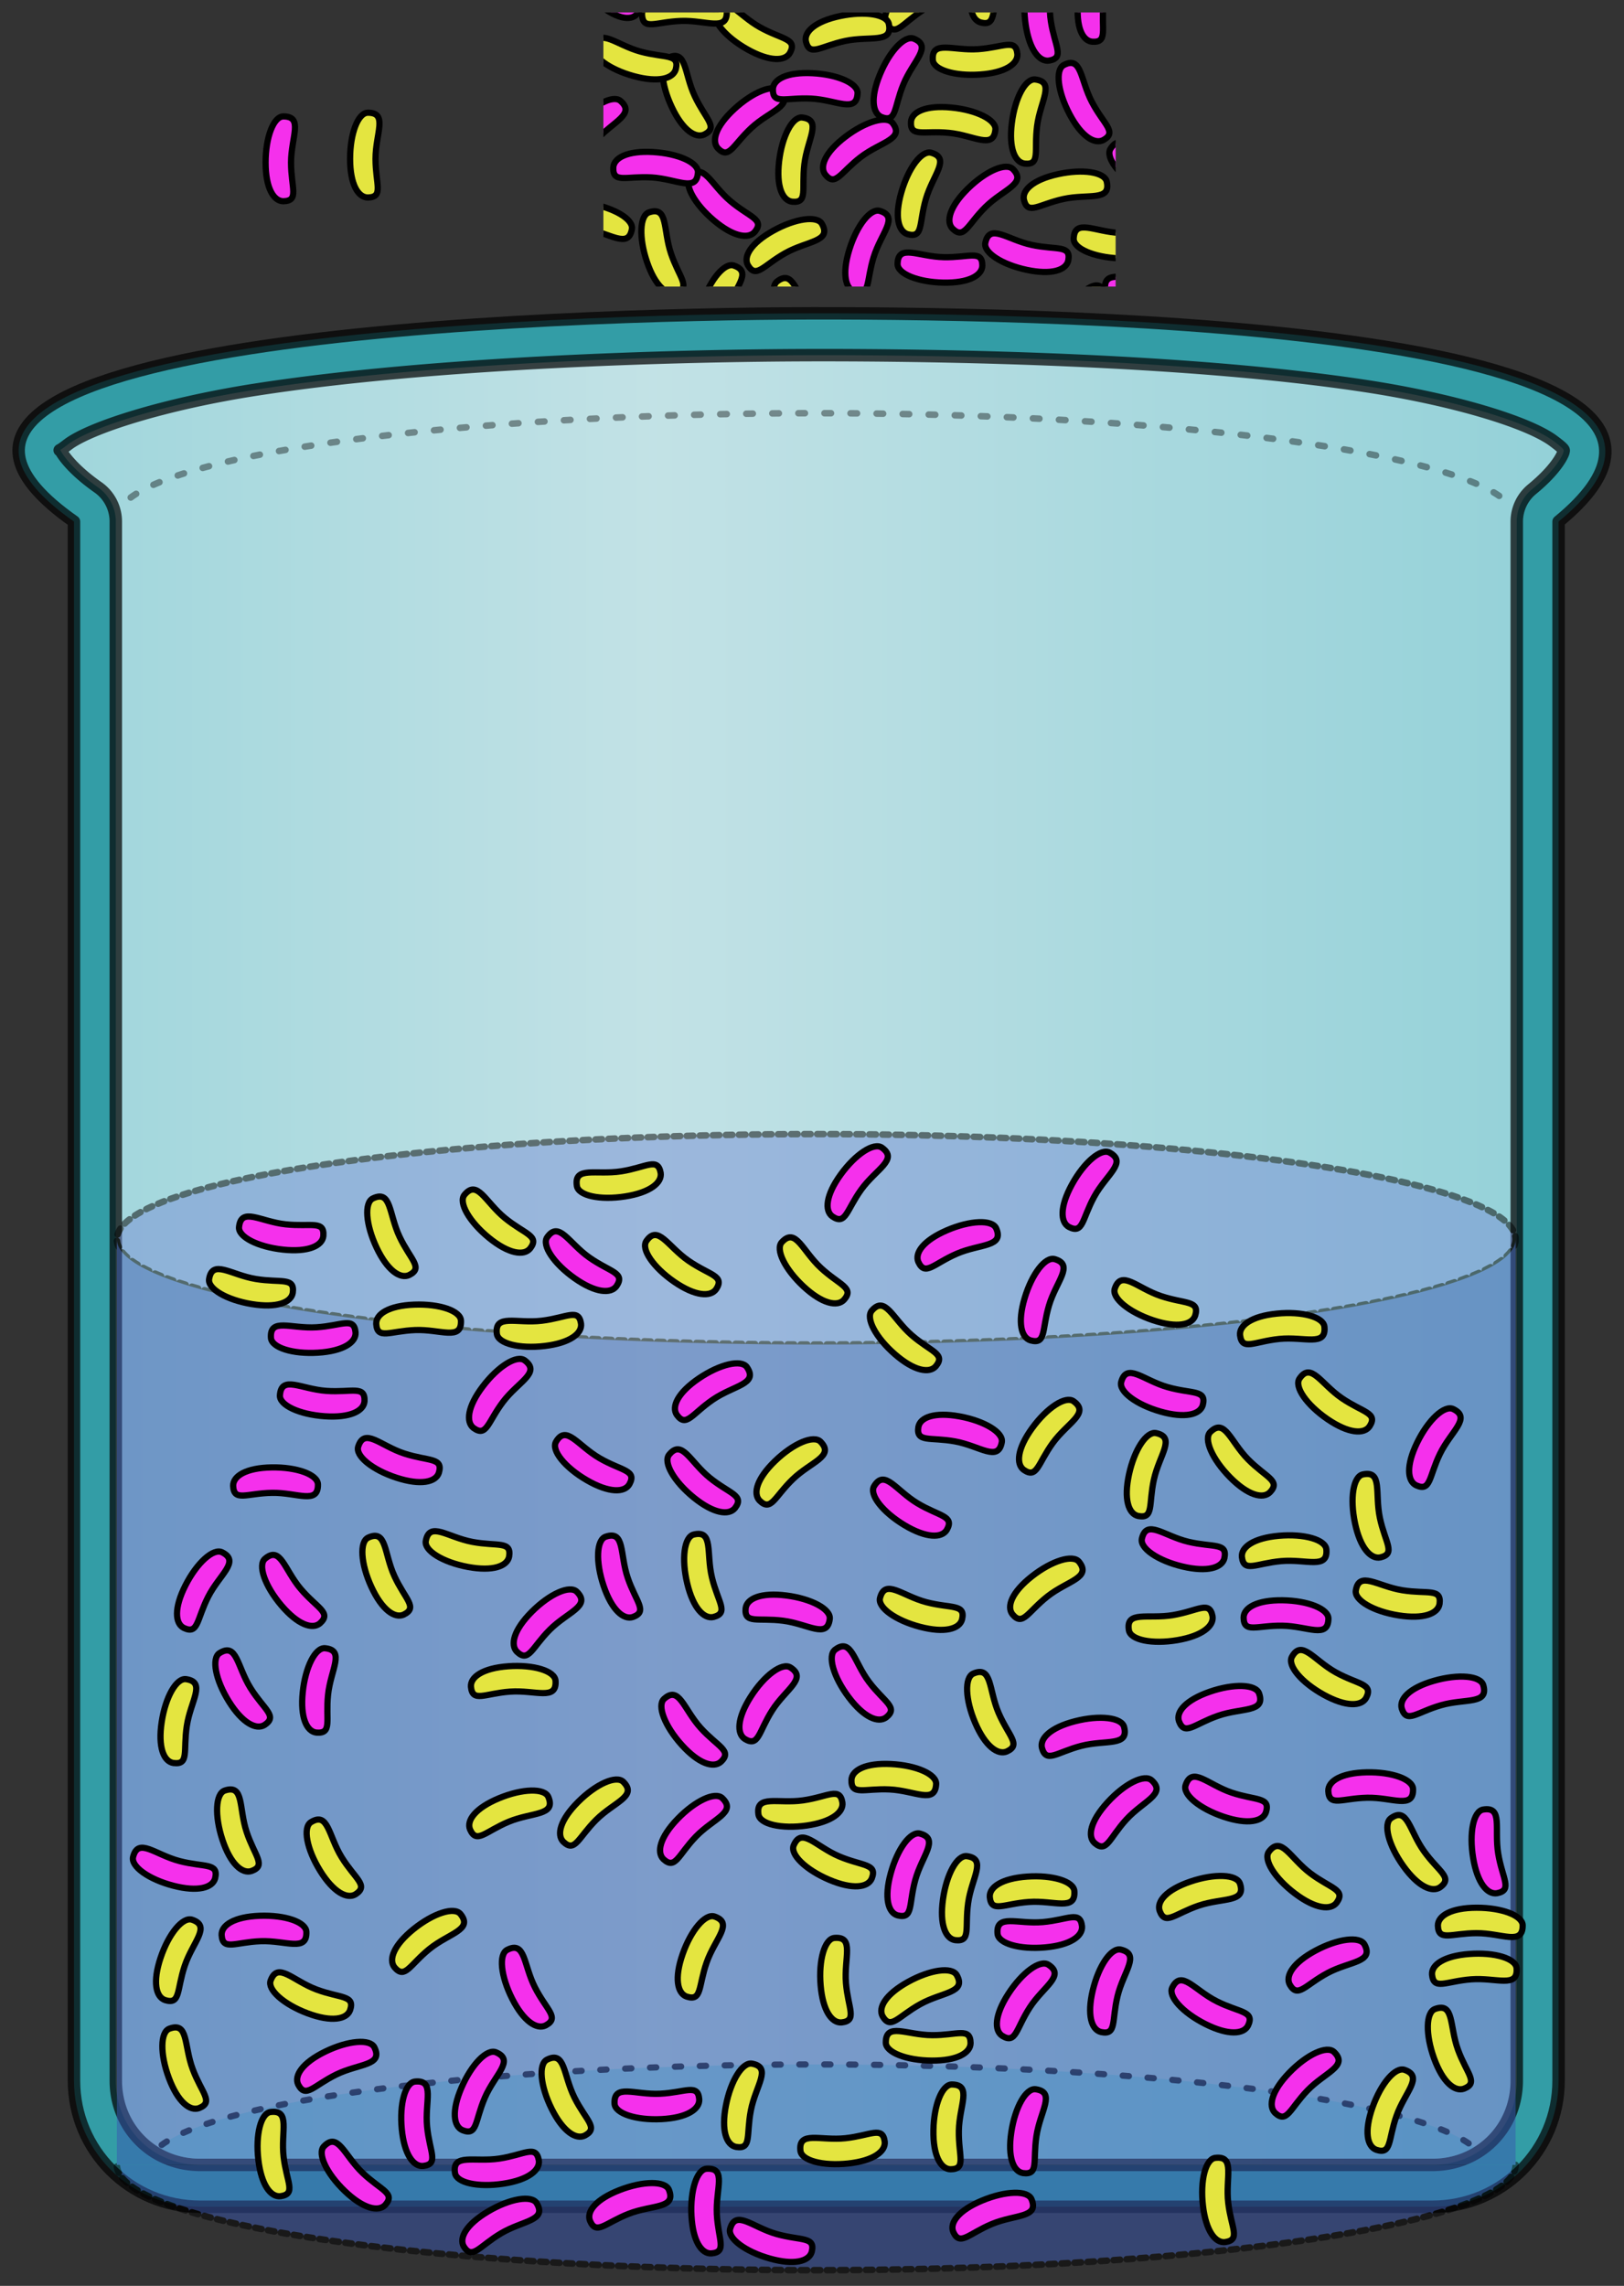 <?xml version="1.0" encoding="UTF-8" standalone="no"?>
<!-- Created with Inkscape (http://www.inkscape.org/) -->

<svg
   xmlns:dc="http://purl.org/dc/elements/1.1/"
   xmlns:cc="http://creativecommons.org/ns#"
   xmlns:rdf="http://www.w3.org/1999/02/22-rdf-syntax-ns#"
   xmlns:svg="http://www.w3.org/2000/svg"
   xmlns="http://www.w3.org/2000/svg"
   xmlns:xlink="http://www.w3.org/1999/xlink"
   xmlns:sodipodi="http://sodipodi.sourceforge.net/DTD/sodipodi-0.dtd"
   xmlns:inkscape="http://www.inkscape.org/namespaces/inkscape"
   width="130.466mm"
   height="183.633mm"
   viewBox="0 0 130.466 183.633"
   version="1.1"
   id="svg8"
   sodipodi:docname="beaker_demo.svg"
   inkscape:version="0.92.2 (5c3e80d, 2017-08-06)">
  <rect x="0" y="0" width="130.466" height="183.633" fill="#333333" stroke="none"/>
  <sodipodi:namedview
     id="base"
     pagecolor="#ffffff"
     bordercolor="#666666"
     borderopacity="1.0"
     inkscape:pageopacity="0.0"
     inkscape:pageshadow="2"
     inkscape:zoom="1.0182449"
     inkscape:cx="437.47934"
     inkscape:cy="342.70543"
     inkscape:document-units="mm"
     inkscape:current-layer="layer4"
     showgrid="false"
     showguides="true"
     inkscape:guide-bbox="true"
     inkscape:snap-midpoints="false"
     inkscape:window-width="1440"
     inkscape:window-height="781"
     inkscape:window-x="0"
     inkscape:window-y="23"
     inkscape:window-maximized="0"
     inkscape:snap-global="true"
     inkscape:snap-smooth-nodes="false"
     inkscape:snap-intersection-paths="false"
     inkscape:snap-object-midpoints="true"
     inkscape:measure-start="821.408,900.15"
     inkscape:measure-end="818.844,932.596"
     inkscape:connector-spacing="3"
     fit-margin-top="1"
     fit-margin-left="1"
     fit-margin-right="1"
     fit-margin-bottom="1" />
  <defs
     id="defs2">
    <linearGradient
       inkscape:collect="always"
       id="linearGradient885">
      <stop
         style="stop-color:#cbedf1;stop-opacity:1"
         offset="0"
         id="stop881" />
      <stop
         id="stop889"
         offset="0.394"
         style="stop-color:#fcfeff;stop-opacity:1" />
      <stop
         style="stop-color:#b9e6ec;stop-opacity:1"
         offset="1"
         id="stop883" />
    </linearGradient>
    <linearGradient
       inkscape:collect="always"
       xlink:href="#linearGradient885"
       id="linearGradient887"
       x1="63.279"
       y1="178.121"
       x2="184.923"
       y2="178.121"
       gradientUnits="userSpaceOnUse" />
    <clipPath
       clipPathUnits="userSpaceOnUse"
       id="clipPath4713">
      <path
         style="color:#000000;font-style:normal;font-variant:normal;font-weight:normal;font-stretch:normal;font-size:medium;line-height:normal;font-family:sans-serif;font-variant-ligatures:normal;font-variant-position:normal;font-variant-caps:normal;font-variant-numeric:normal;font-variant-alternates:normal;font-feature-settings:normal;text-indent:0;text-align:start;text-decoration:none;text-decoration-line:none;text-decoration-style:solid;text-decoration-color:#000000;letter-spacing:normal;word-spacing:normal;text-transform:none;writing-mode:lr-tb;direction:ltr;text-orientation:mixed;dominant-baseline:auto;baseline-shift:baseline;text-anchor:start;white-space:normal;shape-padding:0;clip-rule:nonzero;display:inline;overflow:visible;visibility:visible;opacity:0.712;isolation:auto;mix-blend-mode:normal;color-interpolation:sRGB;color-interpolation-filters:linearRGB;solid-color:#000000;solid-opacity:1;vector-effect:none;fill:#000000;fill-opacity:1;fill-rule:nonzero;stroke:none;stroke-width:1;stroke-linecap:round;stroke-linejoin:round;stroke-miterlimit:4;stroke-dasharray:none;stroke-dashoffset:0;stroke-opacity:1;color-rendering:auto;image-rendering:auto;shape-rendering:auto;text-rendering:auto;enable-background:accumulate"
         d="m 124.844,106.758 c 10.21,0.021 29.671,-0.083 43.844,1.676 3.537,0.439 6.775,1.066 9.354,1.746 2.579,0.68 4.521,1.442 5.357,2.027 0.287,0.201 0.296,0.21 0.395,0.283 -0.069,0.126 -0.161,0.282 -0.316,0.496 -0.353,0.486 -0.957,1.179 -1.955,1.998 -0.893,0.733 -1.412,1.829 -1.412,2.984 v 125.244 c 0,3.551 -2.723,6.273 -6.275,6.273 H 74.834 c -3.552,0 -6.273,-2.721 -6.273,-6.273 V 117.969 c -9.8e-5,-1.257 -0.614,-2.438 -1.643,-3.16 -1.642,-1.152 -2.199,-1.866 -2.463,-2.252 0.023,-0.016 0.003,-0.008 0.033,-0.029 0.794,-0.552 2.78,-1.32 5.436,-2.016 2.656,-0.696 6.008,-1.352 9.67,-1.818 14.673,-1.868 34.942,-1.957 45.25,-1.936 z"
         id="path4715"
         inkscape:connector-curvature="0" />
    </clipPath>
    <clipPath
       clipPathUnits="userSpaceOnUse"
       id="clipPath23150">
      <rect
         style="opacity:0.151;vector-effect:none;fill:#3956af;fill-opacity:1;stroke:none;stroke-width:0.524;stroke-linecap:round;stroke-linejoin:miter;stroke-miterlimit:4;stroke-dasharray:0.524, 0.524;stroke-dashoffset:0;stroke-opacity:1"
         id="rect23152"
         width="41.152"
         height="22.019"
         x="337.463"
         y="41.831" />
    </clipPath>
  </defs>
  <g
     inkscape:label="Beaker"
     inkscape:groupmode="layer"
     id="layer1"
     style="display:inline"
     transform="translate(-58.758,-76.068)">
    <g
       id="g21740">
      <path
         sodipodi:nodetypes="acssssca"
         inkscape:connector-curvature="0"
         id="rect874"
         d="m 123.933,101.24 c 20.774,-0.036 79.043,1.138 60.035,16.729 v 125.244 c 0,5.614 -4.52,10.134 -10.134,10.134 H 74.835 c -5.614,0 -10.134,-4.52 -10.134,-10.134 V 117.969 c -21.116,-14.811 38.716,-16.693 59.232,-16.729 z"
         style="opacity:0.712;vector-effect:none;fill:#33c7d4;fill-opacity:1;stroke:#000000;stroke-width:1;stroke-linecap:round;stroke-linejoin:round;stroke-miterlimit:4;stroke-dasharray:none;stroke-dashoffset:0;stroke-opacity:1" />
      <path
         d="m 123.939,104.6 c -10.161,0.018 -30.218,0.517 -44.715,2.783 -7.248,1.133 -13.227,3.029 -15.023,4.4 -0.898,0.686 -0.607,0.368 -0.588,0.447 0.019,0.08 0.697,1.361 3.018,2.988 a 3.36,3.36 0 0 1 1.43,2.75 v 125.244 c 0,3.811 2.962,6.773 6.773,6.773 h 99 c 3.811,0 6.775,-2.963 6.775,-6.773 V 117.969 a 3.36,3.36 0 0 1 1.229,-2.598 c 2.043,-1.675 2.508,-2.859 2.525,-3.004 0.018,-0.145 0.175,-0.148 -0.832,-0.893 -2.015,-1.489 -7.968,-3.319 -15.164,-4.408 -14.392,-2.178 -34.109,-2.485 -44.428,-2.467 z"
         inkscape:href="#rect874"
         id="path877"
         style="opacity:0.712;vector-effect:none;fill:url(#linearGradient887);fill-opacity:1;stroke:#000000;stroke-width:1;stroke-linecap:round;stroke-linejoin:round;stroke-miterlimit:4;stroke-dasharray:none;stroke-dashoffset:0;stroke-opacity:1"
         xlink:href="#rect874"
         inkscape:original="M 123.93359 101.24023 C 103.41713 101.27615 43.585182 103.15771 64.701172 117.96875 L 64.701172 243.21289 C 64.701172 248.82706 69.219824 253.3457 74.833984 253.3457 L 173.83398 253.3457 C 179.44814 253.3457 183.96875 248.82706 183.96875 243.21289 L 183.96875 117.96875 C 202.97674 102.37818 144.70771 101.20383 123.93359 101.24023 z "
         inkscape:radius="-3.3598208"
         sodipodi:type="inkscape:offset" />
      <path
         clip-path="url(#clipPath4713)"
         sodipodi:open="true"
         d="m 70.676,249.986 a 53.658,8.073 0 0 1 53.658,-8.073 53.658,8.073 0 0 1 53.658,8.073"
         sodipodi:end="0"
         sodipodi:start="3.1415927"
         sodipodi:ry="8.0729437"
         sodipodi:rx="53.658142"
         sodipodi:cy="249.98633"
         sodipodi:cx="124.33398"
         sodipodi:type="arc"
         id="path4670"
         style="opacity:0.799;vector-effect:none;fill:#43cbd8;fill-opacity:0.438;stroke:#000000;stroke-width:0.5;stroke-linecap:round;stroke-linejoin:round;stroke-miterlimit:4;stroke-dasharray:0.5, 1.5;stroke-dashoffset:0;stroke-opacity:1" />
      <path
         transform="matrix(1.047,0,0,1.047,-5.856,-144.02)"
         style="opacity:0.392;vector-effect:none;fill:none;fill-opacity:0.438;stroke:#000000;stroke-width:0.5;stroke-linecap:round;stroke-linejoin:round;stroke-miterlimit:4;stroke-dasharray:0.5, 1.5;stroke-dashoffset:0;stroke-opacity:1"
         id="path4717"
         sodipodi:type="arc"
         sodipodi:cx="124.33398"
         sodipodi:cy="249.98633"
         sodipodi:rx="53.658142"
         sodipodi:ry="8.0729437"
         sodipodi:start="3.1415927"
         sodipodi:end="0"
         d="m 70.676,249.986 a 53.658,8.073 0 0 1 53.658,-8.073 53.658,8.073 0 0 1 53.658,8.073"
         sodipodi:open="true"
         clip-path="url(#clipPath4713)" />
    </g>
    <path
       inkscape:connector-curvature="0"
       d=""
       style="opacity:0.392;vector-effect:none;fill:#cbbfeb;fill-opacity:1;stroke:#000000;stroke-width:0.524;stroke-linecap:round;stroke-linejoin:round;stroke-miterlimit:4;stroke-dasharray:0.524, 0.524;stroke-dashoffset:0;stroke-opacity:1"
       id="path21758"
       clip-path="none"
       ry="8.073"
       rx="53.658"
       cy="249.986"
       cx="124.334" />
  </g>
  <g
     inkscape:groupmode="layer"
     id="layer3"
     inkscape:label="water"
     style="display:inline"
     transform="translate(-58.758,-76.068)">
    <g
       style="display:inline"
       id="g16909"
       transform="translate(-147.591,19.488)">
      <g
         id="g16914"
         style="opacity:0.504"
         transform="translate(-64.256,-20.086)">
        <ellipse
           cx="336.18"
           cy="176.225"
           rx="56.185"
           ry="8.453"
           clip-path="none"
           id="path21754"
           style="opacity:1;vector-effect:none;fill:#778ed4;fill-opacity:1;stroke:#000000;stroke-width:0.524;stroke-linecap:round;stroke-linejoin:round;stroke-miterlimit:4;stroke-dasharray:0.524, 0.524;stroke-dashoffset:0;stroke-opacity:1" />
        <path
           sodipodi:open="true"
           d="m 392.365,250.585 a 56.185,8.453 0 0 1 -28.093,7.321 56.185,8.453 0 0 1 -56.185,0 56.185,8.453 0 0 1 -28.093,-7.321"
           sodipodi:end="3.1415927"
           sodipodi:start="0"
           sodipodi:ry="8.4531574"
           sodipodi:rx="56.185295"
           sodipodi:cy="250.58458"
           sodipodi:cx="336.18011"
           sodipodi:type="arc"
           style="opacity:1;vector-effect:none;fill:#3956af;fill-opacity:1;stroke:#000000;stroke-width:0.524;stroke-linecap:round;stroke-linejoin:round;stroke-miterlimit:4;stroke-dasharray:0.524, 0.524;stroke-dashoffset:0;stroke-opacity:1"
           id="ellipse21762"
           clip-path="none" />
        <path
           id="rect21764"
           d="m 279.995,176.225 v 74.36 h 112.37 V 176.225 a 56.185,8.453 0 0 1 -56.185,8.453 56.185,8.453 0 0 1 -56.185,-8.453 z"
           style="opacity:1;vector-effect:none;fill:#3956af;fill-opacity:1;stroke:none;stroke-width:0.524;stroke-linecap:round;stroke-linejoin:miter;stroke-miterlimit:4;stroke-dasharray:0.524, 0.524;stroke-dashoffset:0;stroke-opacity:1"
           inkscape:connector-curvature="0" />
      </g>
    </g>
  </g>
  <g
     inkscape:groupmode="layer"
     id="layer4"
     inkscape:label="bacteria"
     style="display:inline"
     transform="translate(-58.758,-76.068)">
    <g
       style="display:inline"
       id="g17035"
       transform="translate(-386.381,-7.586)">
      <use
         transform="rotate(-86.012,333.717,-66.395)"
         height="100%"
         width="100%"
         y="0"
         x="0"
         xlink:href="#path5206"
         inkscape:spray-origin="#path5206"
         id="use21778" />
      <use
         transform="rotate(87.839,230.917,341.937)"
         height="100%"
         width="100%"
         y="0"
         x="0"
         xlink:href="#path21541"
         inkscape:spray-origin="#path21541"
         id="use21780" />
      <use
         transform="rotate(89.028,216.357,342.07)"
         height="100%"
         width="100%"
         y="0"
         x="0"
         xlink:href="#path5206"
         inkscape:spray-origin="#path5206"
         id="use21782" />
      <use
         transform="rotate(37.153,124.446,742.869)"
         height="100%"
         width="100%"
         y="0"
         x="0"
         xlink:href="#path5206"
         inkscape:spray-origin="#path5206"
         id="use21784" />
      <use
         transform="rotate(-80.669,334.766,-84.249)"
         height="100%"
         width="100%"
         y="0"
         x="0"
         xlink:href="#path21541"
         inkscape:spray-origin="#path21541"
         id="use21786" />
      <use
         transform="rotate(-71.984,356.502,-127.477)"
         height="100%"
         width="100%"
         y="0"
         x="0"
         xlink:href="#path5206"
         inkscape:spray-origin="#path5206"
         id="use21788" />
      <use
         transform="rotate(-25.338,492.575,-727.802)"
         height="100%"
         width="100%"
         y="0"
         x="0"
         xlink:href="#path21541"
         inkscape:spray-origin="#path21541"
         id="use21790" />
      <use
         transform="rotate(-93.603,323.844,-42.664)"
         height="100%"
         width="100%"
         y="0"
         x="0"
         xlink:href="#path5206"
         inkscape:spray-origin="#path5206"
         id="use21792" />
      <use
         transform="rotate(-83.865,326.816,-79.262)"
         height="100%"
         width="100%"
         y="0"
         x="0"
         xlink:href="#path5206"
         inkscape:spray-origin="#path5206"
         id="use21794" />
      <use
         transform="rotate(-54.876,379.328,-258.274)"
         height="100%"
         width="100%"
         y="0"
         x="0"
         xlink:href="#path5206"
         inkscape:spray-origin="#path5206"
         id="use21796" />
      <use
         transform="rotate(-98.9,330.028,-40.449)"
         height="100%"
         width="100%"
         y="0"
         x="0"
         xlink:href="#path21541"
         inkscape:spray-origin="#path21541"
         id="use21798" />
      <use
         transform="rotate(-96.816,333.583,-38.109)"
         height="100%"
         width="100%"
         y="0"
         x="0"
         xlink:href="#path21541"
         inkscape:spray-origin="#path21541"
         id="use21800" />
      <use
         transform="rotate(-50.774,384.969,-282.888)"
         height="100%"
         width="100%"
         y="0"
         x="0"
         xlink:href="#path21541"
         inkscape:spray-origin="#path21541"
         id="use21802" />
      <use
         transform="rotate(-59.972,384.499,-211.329)"
         height="100%"
         width="100%"
         y="0"
         x="0"
         xlink:href="#path5206"
         inkscape:spray-origin="#path5206"
         id="use21804" />
      <use
         transform="rotate(-55.434,386.169,-254.764)"
         height="100%"
         width="100%"
         y="0"
         x="0"
         xlink:href="#path21541"
         inkscape:spray-origin="#path21541"
         id="use21806" />
      <use
         transform="rotate(55.824,191.336,539.295)"
         height="100%"
         width="100%"
         y="0"
         x="0"
         xlink:href="#path5206"
         inkscape:spray-origin="#path5206"
         id="use21808" />
      <use
         transform="rotate(-47.148,410.789,-346.57)"
         height="100%"
         width="100%"
         y="0"
         x="0"
         xlink:href="#path21541"
         inkscape:spray-origin="#path21541"
         id="use21810" />
      <use
         transform="rotate(-49.012,415.619,-331.172)"
         height="100%"
         width="100%"
         y="0"
         x="0"
         xlink:href="#path21541"
         inkscape:spray-origin="#path21541"
         id="use21812" />
      <use
         transform="rotate(35.798,158.761,803.252)"
         height="100%"
         width="100%"
         y="0"
         x="0"
         xlink:href="#path5206"
         inkscape:spray-origin="#path5206"
         id="use21814" />
      <use
         transform="rotate(16.563,-35.698,1675.268)"
         height="100%"
         width="100%"
         y="0"
         x="0"
         xlink:href="#path5206"
         inkscape:spray-origin="#path5206"
         id="use21816" />
      <use
         transform="rotate(100.37,256.019,327.568)"
         height="100%"
         width="100%"
         y="0"
         x="0"
         xlink:href="#path5206"
         inkscape:spray-origin="#path5206"
         id="use21818" />
      <use
         transform="rotate(35.979,138.776,822.925)"
         height="100%"
         width="100%"
         y="0"
         x="0"
         xlink:href="#path21541"
         inkscape:spray-origin="#path21541"
         id="use21820" />
      <use
         transform="rotate(-74.119,380.7,-160.339)"
         height="100%"
         width="100%"
         y="0"
         x="0"
         xlink:href="#path5206"
         inkscape:spray-origin="#path5206"
         id="use21822" />
      <use
         transform="rotate(66.682,229.694,471.047)"
         height="100%"
         width="100%"
         y="0"
         x="0"
         xlink:href="#path5206"
         inkscape:spray-origin="#path5206"
         id="use21824" />
      <use
         transform="rotate(-71.462,382.434,-174.101)"
         height="100%"
         width="100%"
         y="0"
         x="0"
         xlink:href="#path21541"
         inkscape:spray-origin="#path21541"
         id="use21826" />
      <use
         transform="rotate(28.71,130.456,1015.409)"
         height="100%"
         width="100%"
         y="0"
         x="0"
         xlink:href="#path5206"
         inkscape:spray-origin="#path5206"
         id="use21828" />
      <use
         transform="rotate(-55.698,422.34,-296.73)"
         height="100%"
         width="100%"
         y="0"
         x="0"
         xlink:href="#path21541"
         inkscape:spray-origin="#path21541"
         id="use21830" />
      <use
         transform="rotate(84.261,261.822,393.736)"
         height="100%"
         width="100%"
         y="0"
         x="0"
         xlink:href="#path21541"
         inkscape:spray-origin="#path21541"
         id="use21832" />
      <use
         transform="rotate(84.913,252.784,399.856)"
         height="100%"
         width="100%"
         y="0"
         x="0"
         xlink:href="#path21541"
         inkscape:spray-origin="#path21541"
         id="use21834" />
      <use
         transform="rotate(12.267,-215.678,2234.393)"
         height="100%"
         width="100%"
         y="0"
         x="0"
         xlink:href="#path21541"
         inkscape:spray-origin="#path21541"
         id="use21836" />
      <use
         transform="rotate(-76.676,386.23,-141.553)"
         height="100%"
         width="100%"
         y="0"
         x="0"
         xlink:href="#path5206"
         inkscape:spray-origin="#path5206"
         id="use21838" />
      <use
         transform="rotate(-11.958,879.924,-2082.577)"
         height="100%"
         width="100%"
         y="0"
         x="0"
         xlink:href="#path21541"
         inkscape:spray-origin="#path21541"
         id="use21840" />
      <use
         transform="rotate(25.955,79.948,1183.345)"
         height="100%"
         width="100%"
         y="0"
         x="0"
         xlink:href="#path5206"
         inkscape:spray-origin="#path5206"
         id="use21842" />
      <use
         transform="rotate(-80.941,395.207,-124.668)"
         height="100%"
         width="100%"
         y="0"
         x="0"
         xlink:href="#path21541"
         inkscape:spray-origin="#path21541"
         id="use21844" />
      <use
         transform="rotate(-61.092,430.149,-239.328)"
         height="100%"
         width="100%"
         y="0"
         x="0"
         xlink:href="#path21541"
         inkscape:spray-origin="#path21541"
         id="use21846" />
      <use
         transform="rotate(70.877,219.571,479.088)"
         height="100%"
         width="100%"
         y="0"
         x="0"
         xlink:href="#path5206"
         inkscape:spray-origin="#path5206"
         id="use21848" />
      <use
         transform="rotate(-71.443,409.437,-162.788)"
         height="100%"
         width="100%"
         y="0"
         x="0"
         xlink:href="#path5206"
         inkscape:spray-origin="#path5206"
         id="use21850" />
      <use
         transform="rotate(88.779,247.583,400.108)"
         height="100%"
         width="100%"
         y="0"
         x="0"
         xlink:href="#path5206"
         inkscape:spray-origin="#path5206"
         id="use21852" />
      <use
         transform="rotate(74.012,234.279,472.488)"
         height="100%"
         width="100%"
         y="0"
         x="0"
         xlink:href="#path5206"
         inkscape:spray-origin="#path5206"
         id="use21854" />
      <use
         transform="rotate(-53.002,465.39,-301.29)"
         height="100%"
         width="100%"
         y="0"
         x="0"
         xlink:href="#path21541"
         inkscape:spray-origin="#path21541"
         id="use21856" />
      <use
         transform="rotate(-9.434,1193.078,-2768.134)"
         height="100%"
         width="100%"
         y="0"
         x="0"
         xlink:href="#path5206"
         inkscape:spray-origin="#path5206"
         id="use21858" />
      <use
         transform="rotate(-35.578,547.924,-572.778)"
         height="100%"
         width="100%"
         y="0"
         x="0"
         xlink:href="#path21541"
         inkscape:spray-origin="#path21541"
         id="use21860" />
      <use
         transform="rotate(61.781,189.064,558.149)"
         height="100%"
         width="100%"
         y="0"
         x="0"
         xlink:href="#path5206"
         inkscape:spray-origin="#path5206"
         id="use21862" />
      <use
         transform="rotate(85.685,243.188,421.518)"
         height="100%"
         width="100%"
         y="0"
         x="0"
         xlink:href="#path21541"
         inkscape:spray-origin="#path21541"
         id="use21864" />
      <use
         transform="rotate(89.886,251.132,401.781)"
         height="100%"
         width="100%"
         y="0"
         x="0"
         xlink:href="#path21541"
         inkscape:spray-origin="#path21541"
         id="use21866" />
      <use
         transform="rotate(44.011,115.161,749.415)"
         height="100%"
         width="100%"
         y="0"
         x="0"
         xlink:href="#path5206"
         inkscape:spray-origin="#path5206"
         id="use21868" />
      <use
         transform="rotate(-19.958,778.82,-1176.535)"
         height="100%"
         width="100%"
         y="0"
         x="0"
         xlink:href="#path21541"
         inkscape:spray-origin="#path21541"
         id="use21870" />
      <use
         transform="rotate(19.447,-157.763,1537.981)"
         height="100%"
         width="100%"
         y="0"
         x="0"
         xlink:href="#path21541"
         inkscape:spray-origin="#path21541"
         id="use21872" />
      <use
         transform="rotate(-63.361,438.348,-206.523)"
         height="100%"
         width="100%"
         y="0"
         x="0"
         xlink:href="#path5206"
         inkscape:spray-origin="#path5206"
         id="use21874" />
      <use
         transform="rotate(-6.617,1802.189,-3759.678)"
         height="100%"
         width="100%"
         y="0"
         x="0"
         xlink:href="#path21541"
         inkscape:spray-origin="#path21541"
         id="use21876" />
      <use
         transform="rotate(13.519,-344.886,2076.605)"
         height="100%"
         width="100%"
         y="0"
         x="0"
         xlink:href="#path5206"
         inkscape:spray-origin="#path5206"
         id="use21878" />
      <use
         transform="rotate(71.262,212,478.455)"
         height="100%"
         width="100%"
         y="0"
         x="0"
         xlink:href="#path21541"
         inkscape:spray-origin="#path21541"
         id="use21880" />
      <use
         transform="rotate(8.594,-800.174,3141.83)"
         height="100%"
         width="100%"
         y="0"
         x="0"
         xlink:href="#path5206"
         inkscape:spray-origin="#path5206"
         id="use21882" />
      <use
         transform="rotate(32.924,41.367,921.235)"
         height="100%"
         width="100%"
         y="0"
         x="0"
         xlink:href="#path5206"
         inkscape:spray-origin="#path5206"
         id="use21884" />
      <use
         transform="rotate(85.992,229.199,397.986)"
         height="100%"
         width="100%"
         y="0"
         x="0"
         xlink:href="#path21541"
         inkscape:spray-origin="#path21541"
         id="use21886" />
      <use
         transform="rotate(0.987,-9330.423,25321.155)"
         height="100%"
         width="100%"
         y="0"
         x="0"
         xlink:href="#path21541"
         inkscape:spray-origin="#path21541"
         id="use21888" />
      <use
         transform="rotate(-96.154,375.793,-18.304)"
         height="100%"
         width="100%"
         y="0"
         x="0"
         xlink:href="#path21541"
         inkscape:spray-origin="#path21541"
         id="use21890" />
      <use
         transform="rotate(60.956,171.601,532.178)"
         height="100%"
         width="100%"
         y="0"
         x="0"
         xlink:href="#path21541"
         inkscape:spray-origin="#path21541"
         id="use21892" />
      <use
         transform="rotate(67.343,173.496,507.969)"
         height="100%"
         width="100%"
         y="0"
         x="0"
         xlink:href="#path5206"
         inkscape:spray-origin="#path5206"
         id="use21894" />
      <use
         transform="rotate(-74.18,409.906,-105.208)"
         height="100%"
         width="100%"
         y="0"
         x="0"
         xlink:href="#path5206"
         inkscape:spray-origin="#path5206"
         id="use21896" />
      <use
         transform="rotate(-92.897,367.508,-27.27)"
         height="100%"
         width="100%"
         y="0"
         x="0"
         xlink:href="#path5206"
         inkscape:spray-origin="#path5206"
         id="use21898" />
      <use
         transform="rotate(68.707,162.807,477.798)"
         height="100%"
         width="100%"
         y="0"
         x="0"
         xlink:href="#path5206"
         inkscape:spray-origin="#path5206"
         id="use21900" />
      <use
         transform="rotate(10.983,-557.624,2337.319)"
         height="100%"
         width="100%"
         y="0"
         x="0"
         xlink:href="#path21541"
         inkscape:spray-origin="#path21541"
         id="use21902" />
      <use
         transform="rotate(19.243,-154.343,1383.131)"
         height="100%"
         width="100%"
         y="0"
         x="0"
         xlink:href="#path21541"
         inkscape:spray-origin="#path21541"
         id="use21904" />
      <use
         transform="rotate(-26.473,637.289,-684.793)"
         height="100%"
         width="100%"
         y="0"
         x="0"
         xlink:href="#path21541"
         inkscape:spray-origin="#path21541"
         id="use21906" />
      <use
         transform="rotate(-3.119,3458.936,-7548.944)"
         height="100%"
         width="100%"
         y="0"
         x="0"
         xlink:href="#path5206"
         inkscape:spray-origin="#path5206"
         id="use21908" />
      <use
         transform="rotate(-27.002,606.222,-679.224)"
         height="100%"
         width="100%"
         y="0"
         x="0"
         xlink:href="#path5206"
         inkscape:spray-origin="#path5206"
         id="use21910" />
      <use
         transform="rotate(59.314,131.018,530.198)"
         height="100%"
         width="100%"
         y="0"
         x="0"
         xlink:href="#path5206"
         inkscape:spray-origin="#path5206"
         id="use21912" />
      <use
         transform="rotate(-98.66,355.847,-0.093)"
         height="100%"
         width="100%"
         y="0"
         x="0"
         xlink:href="#path5206"
         inkscape:spray-origin="#path5206"
         id="use21914" />
      <use
         transform="rotate(64.021,148.23,481.67)"
         height="100%"
         width="100%"
         y="0"
         x="0"
         xlink:href="#path5206"
         inkscape:spray-origin="#path5206"
         id="use21916" />
      <use
         transform="rotate(-46.241,476.199,-285.538)"
         height="100%"
         width="100%"
         y="0"
         x="0"
         xlink:href="#path5206"
         inkscape:spray-origin="#path5206"
         id="use21918" />
      <use
         transform="rotate(23.347,-111.462,1143.388)"
         height="100%"
         width="100%"
         y="0"
         x="0"
         xlink:href="#path5206"
         inkscape:spray-origin="#path5206"
         id="use21920" />
      <use
         transform="rotate(51.041,125.723,573.72)"
         height="100%"
         width="100%"
         y="0"
         x="0"
         xlink:href="#path21541"
         inkscape:spray-origin="#path21541"
         id="use21922" />
      <use
         transform="rotate(-5.546,1987.967,-3929.614)"
         height="100%"
         width="100%"
         y="0"
         x="0"
         xlink:href="#path5206"
         inkscape:spray-origin="#path5206"
         id="use21924" />
      <use
         transform="rotate(-6.738,1706.185,-3046.169)"
         height="100%"
         width="100%"
         y="0"
         x="0"
         xlink:href="#path21541"
         inkscape:spray-origin="#path21541"
         id="use21926" />
      <use
         transform="rotate(-69.478,391.257,-109.025)"
         height="100%"
         width="100%"
         y="0"
         x="0"
         xlink:href="#path21541"
         inkscape:spray-origin="#path21541"
         id="use21928" />
      <use
         transform="rotate(87.861,196.007,363.633)"
         height="100%"
         width="100%"
         y="0"
         x="0"
         xlink:href="#path5206"
         inkscape:spray-origin="#path5206"
         id="use21930" />
      <use
         transform="rotate(-20.535,719.316,-856.609)"
         height="100%"
         width="100%"
         y="0"
         x="0"
         xlink:href="#path21541"
         inkscape:spray-origin="#path21541"
         id="use21932" />
      <use
         transform="rotate(-31.726,534.201,-514.245)"
         height="100%"
         width="100%"
         y="0"
         x="0"
         xlink:href="#path21541"
         inkscape:spray-origin="#path21541"
         id="use21934" />
      <use
         transform="rotate(18.518,-194.056,1303.245)"
         height="100%"
         width="100%"
         y="0"
         x="0"
         xlink:href="#path21541"
         inkscape:spray-origin="#path21541"
         id="use21936" />
      <use
         transform="rotate(-18.337,716.804,-1005.056)"
         height="100%"
         width="100%"
         y="0"
         x="0"
         xlink:href="#path21541"
         inkscape:spray-origin="#path21541"
         id="use21938" />
      <use
         transform="rotate(-75.389,364.055,-83.074)"
         height="100%"
         width="100%"
         y="0"
         x="0"
         xlink:href="#path5206"
         inkscape:spray-origin="#path5206"
         id="use21940" />
      <use
         transform="rotate(-32.024,500.45,-513.338)"
         height="100%"
         width="100%"
         y="0"
         x="0"
         xlink:href="#path5206"
         inkscape:spray-origin="#path5206"
         id="use21942" />
      <use
         transform="rotate(8.618,-611.195,2618.928)"
         height="100%"
         width="100%"
         y="0"
         x="0"
         xlink:href="#path21541"
         inkscape:spray-origin="#path21541"
         id="use21944" />
      <use
         transform="rotate(5.851,-1001.808,3963.887)"
         height="100%"
         width="100%"
         y="0"
         x="0"
         xlink:href="#path5206"
         inkscape:spray-origin="#path5206"
         id="use21946" />
      <use
         transform="rotate(-40.332,442.049,-376.885)"
         height="100%"
         width="100%"
         y="0"
         x="0"
         xlink:href="#path5206"
         inkscape:spray-origin="#path5206"
         id="use21948" />
      <use
         transform="rotate(-79.407,357.489,-89.187)"
         height="100%"
         width="100%"
         y="0"
         x="0"
         xlink:href="#path21541"
         inkscape:spray-origin="#path21541"
         id="use21950" />
      <use
         transform="rotate(44.903,133.916,644.521)"
         height="100%"
         width="100%"
         y="0"
         x="0"
         xlink:href="#path5206"
         inkscape:spray-origin="#path5206"
         id="use21952" />
      <use
         transform="rotate(-50.955,410.98,-294.991)"
         height="100%"
         width="100%"
         y="0"
         x="0"
         xlink:href="#path5206"
         inkscape:spray-origin="#path5206"
         id="use21954" />
      <use
         transform="rotate(-13.533,807.896,-1592.537)"
         height="100%"
         width="100%"
         y="0"
         x="0"
         xlink:href="#path21541"
         inkscape:spray-origin="#path21541"
         id="use21956" />
      <use
         transform="rotate(-18.748,656.206,-1102.425)"
         height="100%"
         width="100%"
         y="0"
         x="0"
         xlink:href="#path5206"
         inkscape:spray-origin="#path5206"
         id="use21958" />
      <use
         transform="rotate(46.018,165.047,640.052)"
         height="100%"
         width="100%"
         y="0"
         x="0"
         xlink:href="#path21541"
         inkscape:spray-origin="#path21541"
         id="use21960" />
      <use
         transform="rotate(32.453,67.979,885.314)"
         height="100%"
         width="100%"
         y="0"
         x="0"
         xlink:href="#path5206"
         inkscape:spray-origin="#path5206"
         id="use21962" />
      <use
         transform="rotate(-75.346,384.251,-128.271)"
         height="100%"
         width="100%"
         y="0"
         x="0"
         xlink:href="#path21541"
         inkscape:spray-origin="#path21541"
         id="use21964" />
      <use
         transform="rotate(-36.97,492.442,-493.384)"
         height="100%"
         width="100%"
         y="0"
         x="0"
         xlink:href="#path5206"
         inkscape:spray-origin="#path5206"
         id="use21966" />
      <use
         transform="rotate(-59.048,402.292,-238.792)"
         height="100%"
         width="100%"
         y="0"
         x="0"
         xlink:href="#path5206"
         inkscape:spray-origin="#path5206"
         id="use21968" />
      <use
         transform="rotate(51.806,182.403,603.756)"
         height="100%"
         width="100%"
         y="0"
         x="0"
         xlink:href="#path21541"
         inkscape:spray-origin="#path21541"
         id="use21970" />
      <use
         transform="rotate(-23.251,628.994,-905.635)"
         height="100%"
         width="100%"
         y="0"
         x="0"
         xlink:href="#path21541"
         inkscape:spray-origin="#path21541"
         id="use21972" />
      <use
         transform="rotate(-98.126,359.768,-23.903)"
         height="100%"
         width="100%"
         y="0"
         x="0"
         xlink:href="#path21541"
         inkscape:spray-origin="#path21541"
         id="use21974" />
      <use
         transform="rotate(43.925,115.435,679.548)"
         height="100%"
         width="100%"
         y="0"
         x="0"
         xlink:href="#path5206"
         inkscape:spray-origin="#path5206"
         id="use21976" />
      <use
         transform="rotate(45.043,120.926,646.617)"
         height="100%"
         width="100%"
         y="0"
         x="0"
         xlink:href="#path21541"
         inkscape:spray-origin="#path21541"
         id="use21978" />
      <use
         transform="rotate(-42.131,464.875,-388.485)"
         height="100%"
         width="100%"
         y="0"
         x="0"
         xlink:href="#path5206"
         inkscape:spray-origin="#path5206"
         id="use21980" />
      <use
         transform="rotate(67.47,181.765,456.72)"
         height="100%"
         width="100%"
         y="0"
         x="0"
         xlink:href="#path21541"
         inkscape:spray-origin="#path21541"
         id="use21982" />
      <use
         transform="rotate(85.92,217.332,367.454)"
         height="100%"
         width="100%"
         y="0"
         x="0"
         xlink:href="#path21541"
         inkscape:spray-origin="#path21541"
         id="use21984" />
      <use
         transform="rotate(-4.827,2129.658,-4866.011)"
         height="100%"
         width="100%"
         y="0"
         x="0"
         xlink:href="#path21541"
         inkscape:spray-origin="#path21541"
         id="use21986" />
      <use
         transform="rotate(-66.998,409.49,-159.221)"
         height="100%"
         width="100%"
         y="0"
         x="0"
         xlink:href="#path21541"
         inkscape:spray-origin="#path21541"
         id="use21988" />
      <use
         transform="rotate(92.823,236.813,361.677)"
         height="100%"
         width="100%"
         y="0"
         x="0"
         xlink:href="#path21541"
         inkscape:spray-origin="#path21541"
         id="use21990" />
      <use
         transform="rotate(-95.071,373.679,-40.848)"
         height="100%"
         width="100%"
         y="0"
         x="0"
         xlink:href="#path5206"
         inkscape:spray-origin="#path5206"
         id="use21992" />
      <use
         transform="rotate(-99.631,366.761,-39.114)"
         height="100%"
         width="100%"
         y="0"
         x="0"
         xlink:href="#path21541"
         inkscape:spray-origin="#path21541"
         id="use21994" />
      <use
         transform="rotate(-44.652,453.62,-410.932)"
         height="100%"
         width="100%"
         y="0"
         x="0"
         xlink:href="#path21541"
         inkscape:spray-origin="#path21541"
         id="use21996" />
      <use
         transform="rotate(90.812,253.459,381.414)"
         height="100%"
         width="100%"
         y="0"
         x="0"
         xlink:href="#path5206"
         inkscape:spray-origin="#path5206"
         id="use21998" />
      <use
         transform="rotate(75.597,220.191,446.517)"
         height="100%"
         width="100%"
         y="0"
         x="0"
         xlink:href="#path5206"
         inkscape:spray-origin="#path5206"
         id="use22000" />
      <use
         transform="rotate(15.288,-241.895,1788.189)"
         height="100%"
         width="100%"
         y="0"
         x="0"
         xlink:href="#path5206"
         inkscape:spray-origin="#path5206"
         id="use22002" />
      <use
         transform="rotate(-89.631,384.139,-48.946)"
         height="100%"
         width="100%"
         y="0"
         x="0"
         xlink:href="#path21541"
         inkscape:spray-origin="#path21541"
         id="use22004" />
      <use
         transform="rotate(42.386,127.441,744.259)"
         height="100%"
         width="100%"
         y="0"
         x="0"
         xlink:href="#path5206"
         inkscape:spray-origin="#path5206"
         id="use22006" />
      <use
         transform="rotate(7.937,-758.552,3290.564)"
         height="100%"
         width="100%"
         y="0"
         x="0"
         xlink:href="#path21541"
         inkscape:spray-origin="#path21541"
         id="use22008" />
      <use
         transform="rotate(97.289,240.198,338.94)"
         height="100%"
         width="100%"
         y="0"
         x="0"
         xlink:href="#path5206"
         inkscape:spray-origin="#path5206"
         id="use22010" />
      <use
         transform="rotate(-24.769,559.441,-733.729)"
         height="100%"
         width="100%"
         y="0"
         x="0"
         xlink:href="#path21541"
         inkscape:spray-origin="#path21541"
         id="use22012" />
      <use
         transform="rotate(26.929,15.523,943.518)"
         height="100%"
         width="100%"
         y="0"
         x="0"
         xlink:href="#path5206"
         inkscape:spray-origin="#path5206"
         id="use22014" />
    </g>
    <g
       style="display:inline"
       id="g23148"
       clip-path="url(#clipPath23150)"
       transform="translate(-230.231,35.238)">
      <use
         transform="rotate(-60.81,180.452,-156.562)"
         height="100%"
         width="100%"
         y="0"
         x="0"
         xlink:href="#path21541"
         inkscape:spray-origin="#path21541"
         id="use22016" />
      <use
         transform="rotate(-49.23,155.979,-215.175)"
         height="100%"
         width="100%"
         y="0"
         x="0"
         xlink:href="#path5206"
         inkscape:spray-origin="#path5206"
         id="use22018" />
      <use
         transform="rotate(-75.534,227.251,-115.087)"
         height="100%"
         width="100%"
         y="0"
         x="0"
         xlink:href="#path21541"
         inkscape:spray-origin="#path21541"
         id="use22020" />
      <use
         transform="rotate(-28.06,194.292,-522.407)"
         height="100%"
         width="100%"
         y="0"
         x="0"
         xlink:href="#path5206"
         inkscape:spray-origin="#path5206"
         id="use22022" />
      <use
         transform="rotate(60.829,244.073,299.136)"
         height="100%"
         width="100%"
         y="0"
         x="0"
         xlink:href="#path21541"
         inkscape:spray-origin="#path21541"
         id="use22024" />
      <use
         transform="rotate(45.386,263.018,415.286)"
         height="100%"
         width="100%"
         y="0"
         x="0"
         xlink:href="#path5206"
         inkscape:spray-origin="#path5206"
         id="use22026" />
      <use
         transform="rotate(-33.369,119.073,-352.332)"
         height="100%"
         width="100%"
         y="0"
         x="0"
         xlink:href="#path21541"
         inkscape:spray-origin="#path21541"
         id="use22028" />
      <use
         transform="rotate(62.752,242.001,308.359)"
         height="100%"
         width="100%"
         y="0"
         x="0"
         xlink:href="#path21541"
         inkscape:spray-origin="#path21541"
         id="use22030" />
      <use
         transform="rotate(7.195,531.704,2323.544)"
         height="100%"
         width="100%"
         y="0"
         x="0"
         xlink:href="#path21541"
         inkscape:spray-origin="#path21541"
         id="use22032" />
      <use
         transform="rotate(44.692,273.536,353.176)"
         height="100%"
         width="100%"
         y="0"
         x="0"
         xlink:href="#path21541"
         inkscape:spray-origin="#path21541"
         id="use22034" />
      <use
         transform="rotate(68.429,254.787,297.403)"
         height="100%"
         width="100%"
         y="0"
         x="0"
         xlink:href="#path5206"
         inkscape:spray-origin="#path5206"
         id="use22036" />
      <use
         transform="rotate(61.334,275.719,296.491)"
         height="100%"
         width="100%"
         y="0"
         x="0"
         xlink:href="#path21541"
         inkscape:spray-origin="#path21541"
         id="use22038" />
      <use
         transform="rotate(57.461,269.12,315.371)"
         height="100%"
         width="100%"
         y="0"
         x="0"
         xlink:href="#path21541"
         inkscape:spray-origin="#path21541"
         id="use22040" />
      <use
         transform="rotate(57.11,238.014,331.261)"
         height="100%"
         width="100%"
         y="0"
         x="0"
         xlink:href="#path21541"
         inkscape:spray-origin="#path21541"
         id="use22042" />
      <use
         transform="rotate(-84.807,193.833,-88.013)"
         height="100%"
         width="100%"
         y="0"
         x="0"
         xlink:href="#path21541"
         inkscape:spray-origin="#path21541"
         id="use22044" />
      <use
         transform="rotate(44.75,238.562,383.117)"
         height="100%"
         width="100%"
         y="0"
         x="0"
         xlink:href="#path21541"
         inkscape:spray-origin="#path21541"
         id="use22046" />
      <use
         transform="rotate(52.57,256.247,350.685)"
         height="100%"
         width="100%"
         y="0"
         x="0"
         xlink:href="#path5206"
         inkscape:spray-origin="#path5206"
         id="use22048" />
      <use
         transform="rotate(36.768,321.944,527.715)"
         height="100%"
         width="100%"
         y="0"
         x="0"
         xlink:href="#path5206"
         inkscape:spray-origin="#path5206"
         id="use22050" />
      <use
         transform="rotate(17.132,312.377,994.895)"
         height="100%"
         width="100%"
         y="0"
         x="0"
         xlink:href="#path5206"
         inkscape:spray-origin="#path5206"
         id="use22052" />
      <use
         transform="rotate(19.048,286.553,847.417)"
         height="100%"
         width="100%"
         y="0"
         x="0"
         xlink:href="#path21541"
         inkscape:spray-origin="#path21541"
         id="use22054" />
      <use
         transform="rotate(74.923,270.951,248.54)"
         height="100%"
         width="100%"
         y="0"
         x="0"
         xlink:href="#path21541"
         inkscape:spray-origin="#path21541"
         id="use22056" />
      <use
         transform="rotate(-8.683,-79.087,-1852.483)"
         height="100%"
         width="100%"
         y="0"
         x="0"
         xlink:href="#path5206"
         inkscape:spray-origin="#path5206"
         id="use22058" />
      <use
         transform="rotate(87.878,240.342,197.862)"
         height="100%"
         width="100%"
         y="0"
         x="0"
         xlink:href="#path21541"
         inkscape:spray-origin="#path21541"
         id="use22060" />
      <use
         transform="rotate(47.31,259.165,375.138)"
         height="100%"
         width="100%"
         y="0"
         x="0"
         xlink:href="#path5206"
         inkscape:spray-origin="#path5206"
         id="use22062" />
      <use
         transform="rotate(6.486,544.712,2712.381)"
         height="100%"
         width="100%"
         y="0"
         x="0"
         xlink:href="#path21541"
         inkscape:spray-origin="#path21541"
         id="use22064" />
      <use
         transform="rotate(100.089,224.876,177.506)"
         height="100%"
         width="100%"
         y="0"
         x="0"
         xlink:href="#path21541"
         inkscape:spray-origin="#path21541"
         id="use22066" />
      <use
         transform="rotate(-79.332,208.426,-112.959)"
         height="100%"
         width="100%"
         y="0"
         x="0"
         xlink:href="#path5206"
         inkscape:spray-origin="#path5206"
         id="use22068" />
      <use
         transform="rotate(-49.74,180.217,-213.344)"
         height="100%"
         width="100%"
         y="0"
         x="0"
         xlink:href="#path5206"
         inkscape:spray-origin="#path5206"
         id="use22070" />
      <use
         transform="rotate(-35.31,200.877,-393.7)"
         height="100%"
         width="100%"
         y="0"
         x="0"
         xlink:href="#path21541"
         inkscape:spray-origin="#path21541"
         id="use22072" />
      <use
         transform="rotate(92.897,237.338,198.237)"
         height="100%"
         width="100%"
         y="0"
         x="0"
         xlink:href="#path5206"
         inkscape:spray-origin="#path5206"
         id="use22074" />
      <use
         transform="rotate(87.17,255.382,215.618)"
         height="100%"
         width="100%"
         y="0"
         x="0"
         xlink:href="#path5206"
         inkscape:spray-origin="#path5206"
         id="use22076" />
      <use
         transform="rotate(87.648,250.167,209.798)"
         height="100%"
         width="100%"
         y="0"
         x="0"
         xlink:href="#path5206"
         inkscape:spray-origin="#path5206"
         id="use22078" />
      <use
         transform="rotate(11.17,483.989,1625.139)"
         height="100%"
         width="100%"
         y="0"
         x="0"
         xlink:href="#path21541"
         inkscape:spray-origin="#path21541"
         id="use22080" />
      <use
         transform="rotate(-95.084,219.88,-60.782)"
         height="100%"
         width="100%"
         y="0"
         x="0"
         xlink:href="#path5206"
         inkscape:spray-origin="#path5206"
         id="use22082" />
      <use
         transform="rotate(2.752,883.179,5132.806)"
         height="100%"
         width="100%"
         y="0"
         x="0"
         xlink:href="#path21541"
         inkscape:spray-origin="#path21541"
         id="use22084" />
      <use
         transform="rotate(6.804,514.019,2297.666)"
         height="100%"
         width="100%"
         y="0"
         x="0"
         xlink:href="#path21541"
         inkscape:spray-origin="#path21541"
         id="use22086" />
      <use
         transform="rotate(23.575,339.975,703.11)"
         height="100%"
         width="100%"
         y="0"
         x="0"
         xlink:href="#path5206"
         inkscape:spray-origin="#path5206"
         id="use22088" />
      <use
         transform="rotate(-70.76,197.655,-143.782)"
         height="100%"
         width="100%"
         y="0"
         x="0"
         xlink:href="#path21541"
         inkscape:spray-origin="#path21541"
         id="use22090" />
      <use
         transform="rotate(16.089,339.34,1043.732)"
         height="100%"
         width="100%"
         y="0"
         x="0"
         xlink:href="#path21541"
         inkscape:spray-origin="#path21541"
         id="use22092" />
      <use
         transform="rotate(93.298,227.801,194.445)"
         height="100%"
         width="100%"
         y="0"
         x="0"
         xlink:href="#path5206"
         inkscape:spray-origin="#path5206"
         id="use22094" />
      <use
         transform="rotate(24.458,337.227,758.648)"
         height="100%"
         width="100%"
         y="0"
         x="0"
         xlink:href="#path5206"
         inkscape:spray-origin="#path5206"
         id="use22096" />
      <use
         transform="rotate(53.755,270.079,373.011)"
         height="100%"
         width="100%"
         y="0"
         x="0"
         xlink:href="#path21541"
         inkscape:spray-origin="#path21541"
         id="use22098" />
      <use
         transform="rotate(92.355,239.201,211.882)"
         height="100%"
         width="100%"
         y="0"
         x="0"
         xlink:href="#path21541"
         inkscape:spray-origin="#path21541"
         id="use22100" />
      <use
         transform="rotate(-18.696,132.001,-696.383)"
         height="100%"
         width="100%"
         y="0"
         x="0"
         xlink:href="#path21541"
         inkscape:spray-origin="#path21541"
         id="use22102" />
      <use
         transform="rotate(-88.854,209.379,-68.883)"
         height="100%"
         width="100%"
         y="0"
         x="0"
         xlink:href="#path5206"
         inkscape:spray-origin="#path5206"
         id="use22104" />
      <use
         transform="rotate(71.229,228.532,260.472)"
         height="100%"
         width="100%"
         y="0"
         x="0"
         xlink:href="#path21541"
         inkscape:spray-origin="#path21541"
         id="use22106" />
      <use
         transform="rotate(-58.19,176.358,-177.027)"
         height="100%"
         width="100%"
         y="0"
         x="0"
         xlink:href="#path21541"
         inkscape:spray-origin="#path21541"
         id="use22108" />
      <use
         transform="rotate(55.857,282.411,352.153)"
         height="100%"
         width="100%"
         y="0"
         x="0"
         xlink:href="#path5206"
         inkscape:spray-origin="#path5206"
         id="use22110" />
      <use
         transform="rotate(-57.475,200.1,-201.427)"
         height="100%"
         width="100%"
         y="0"
         x="0"
         xlink:href="#path5206"
         inkscape:spray-origin="#path5206"
         id="use22112" />
      <use
         transform="rotate(-87.535,218.663,-77.215)"
         height="100%"
         width="100%"
         y="0"
         x="0"
         xlink:href="#path21541"
         inkscape:spray-origin="#path21541"
         id="use22114" />
      <use
         transform="rotate(25.985,278.996,700.814)"
         height="100%"
         width="100%"
         y="0"
         x="0"
         xlink:href="#path21541"
         inkscape:spray-origin="#path21541"
         id="use22116" />
      <use
         transform="rotate(16.559,387.07,1097.248)"
         height="100%"
         width="100%"
         y="0"
         x="0"
         xlink:href="#path21541"
         inkscape:spray-origin="#path21541"
         id="use22118" />
      <use
         transform="rotate(-25.183,126.733,-504.075)"
         height="100%"
         width="100%"
         y="0"
         x="0"
         xlink:href="#path21541"
         inkscape:spray-origin="#path21541"
         id="use22120" />
      <use
         transform="rotate(-94.044,207.73,-63.021)"
         height="100%"
         width="100%"
         y="0"
         x="0"
         xlink:href="#path21541"
         inkscape:spray-origin="#path21541"
         id="use22122" />
      <use
         transform="rotate(41.322,258.556,408.367)"
         height="100%"
         width="100%"
         y="0"
         x="0"
         xlink:href="#path5206"
         inkscape:spray-origin="#path5206"
         id="use22124" />
      <use
         transform="rotate(5.465,732.535,3160.818)"
         height="100%"
         width="100%"
         y="0"
         x="0"
         xlink:href="#path5206"
         inkscape:spray-origin="#path5206"
         id="use22126" />
      <use
         transform="rotate(78.067,250.485,231.735)"
         height="100%"
         width="100%"
         y="0"
         x="0"
         xlink:href="#path21541"
         inkscape:spray-origin="#path21541"
         id="use22128" />
      <use
         transform="rotate(77.626,251.567,250.278)"
         height="100%"
         width="100%"
         y="0"
         x="0"
         xlink:href="#path21541"
         inkscape:spray-origin="#path21541"
         id="use22130" />
      <use
         transform="rotate(95.486,244.024,195.675)"
         height="100%"
         width="100%"
         y="0"
         x="0"
         xlink:href="#path21541"
         inkscape:spray-origin="#path21541"
         id="use22132" />
      <use
         transform="rotate(58.011,243.494,323.725)"
         height="100%"
         width="100%"
         y="0"
         x="0"
         xlink:href="#path21541"
         inkscape:spray-origin="#path21541"
         id="use22134" />
      <use
         transform="rotate(-27.862,148.637,-524.71)"
         height="100%"
         width="100%"
         y="0"
         x="0"
         xlink:href="#path5206"
         inkscape:spray-origin="#path5206"
         id="use22136" />
      <use
         transform="rotate(-92.549,195.019,-44.199)"
         height="100%"
         width="100%"
         y="0"
         x="0"
         xlink:href="#path5206"
         inkscape:spray-origin="#path5206"
         id="use22138" />
      <use
         transform="rotate(-74.724,185.968,-97.812)"
         height="100%"
         width="100%"
         y="0"
         x="0"
         xlink:href="#path21541"
         inkscape:spray-origin="#path21541"
         id="use22140" />
      <use
         transform="rotate(22.355,326.937,775.424)"
         height="100%"
         width="100%"
         y="0"
         x="0"
         xlink:href="#path5206"
         inkscape:spray-origin="#path5206"
         id="use22142" />
      <use
         transform="rotate(86.813,239.356,200.4)"
         height="100%"
         width="100%"
         y="0"
         x="0"
         xlink:href="#path5206"
         inkscape:spray-origin="#path5206"
         id="use22144" />
      <use
         transform="rotate(15.911,404.427,1067.141)"
         height="100%"
         width="100%"
         y="0"
         x="0"
         xlink:href="#path21541"
         inkscape:spray-origin="#path21541"
         id="use22146" />
      <use
         transform="rotate(75.556,229.215,256.373)"
         height="100%"
         width="100%"
         y="0"
         x="0"
         xlink:href="#path5206"
         inkscape:spray-origin="#path5206"
         id="use22148" />
      <use
         transform="rotate(-77.976,209.342,-104.169)"
         height="100%"
         width="100%"
         y="0"
         x="0"
         xlink:href="#path5206"
         inkscape:spray-origin="#path5206"
         id="use22150" />
      <use
         transform="rotate(-2.903,-901.47,-5806.795)"
         height="100%"
         width="100%"
         y="0"
         x="0"
         xlink:href="#path21541"
         inkscape:spray-origin="#path21541"
         id="use22152" />
      <use
         transform="rotate(9.392,473.253,1609.647)"
         height="100%"
         width="100%"
         y="0"
         x="0"
         xlink:href="#path5206"
         inkscape:spray-origin="#path5206"
         id="use22154" />
      <use
         transform="rotate(-37.488,187.916,-313.398)"
         height="100%"
         width="100%"
         y="0"
         x="0"
         xlink:href="#path21541"
         inkscape:spray-origin="#path21541"
         id="use22156" />
      <use
         transform="rotate(-93.49,194.026,-63.937)"
         height="100%"
         width="100%"
         y="0"
         x="0"
         xlink:href="#path21541"
         inkscape:spray-origin="#path21541"
         id="use22158" />
    </g>
    <path
       style="display:inline;opacity:1;vector-effect:none;fill:#f530ec;fill-opacity:1;stroke:#000000;stroke-width:0.5;stroke-linecap:round;stroke-linejoin:round;stroke-miterlimit:4;stroke-dasharray:none;stroke-dashoffset:0;stroke-opacity:1"
       d="m 82.139,89.125 c 0,2.045 0.68,3.074 -0.613,3.109 -0.79,0 -1.43,-1.064 -1.43,-3.109 0,-2.045 0.64,-3.703 1.43,-3.703 1.638,0 0.613,1.658 0.613,3.703 z"
       id="path5206"
       inkscape:connector-curvature="0"
       sodipodi:nodetypes="scscs" />
    <path
       sodipodi:nodetypes="scscs"
       inkscape:connector-curvature="0"
       id="path21541"
       d="m 88.926,88.826 c 0,2.045 0.68,3.074 -0.613,3.109 -0.79,0 -1.43,-1.064 -1.43,-3.109 0,-2.045 0.64,-3.703 1.43,-3.703 1.638,0 0.613,1.658 0.613,3.703 z"
       style="display:inline;opacity:1;vector-effect:none;fill:#e4e540;fill-opacity:1;stroke:#000000;stroke-width:0.5;stroke-linecap:round;stroke-linejoin:round;stroke-miterlimit:4;stroke-dasharray:none;stroke-dashoffset:0;stroke-opacity:1" />
  </g>
</svg>
